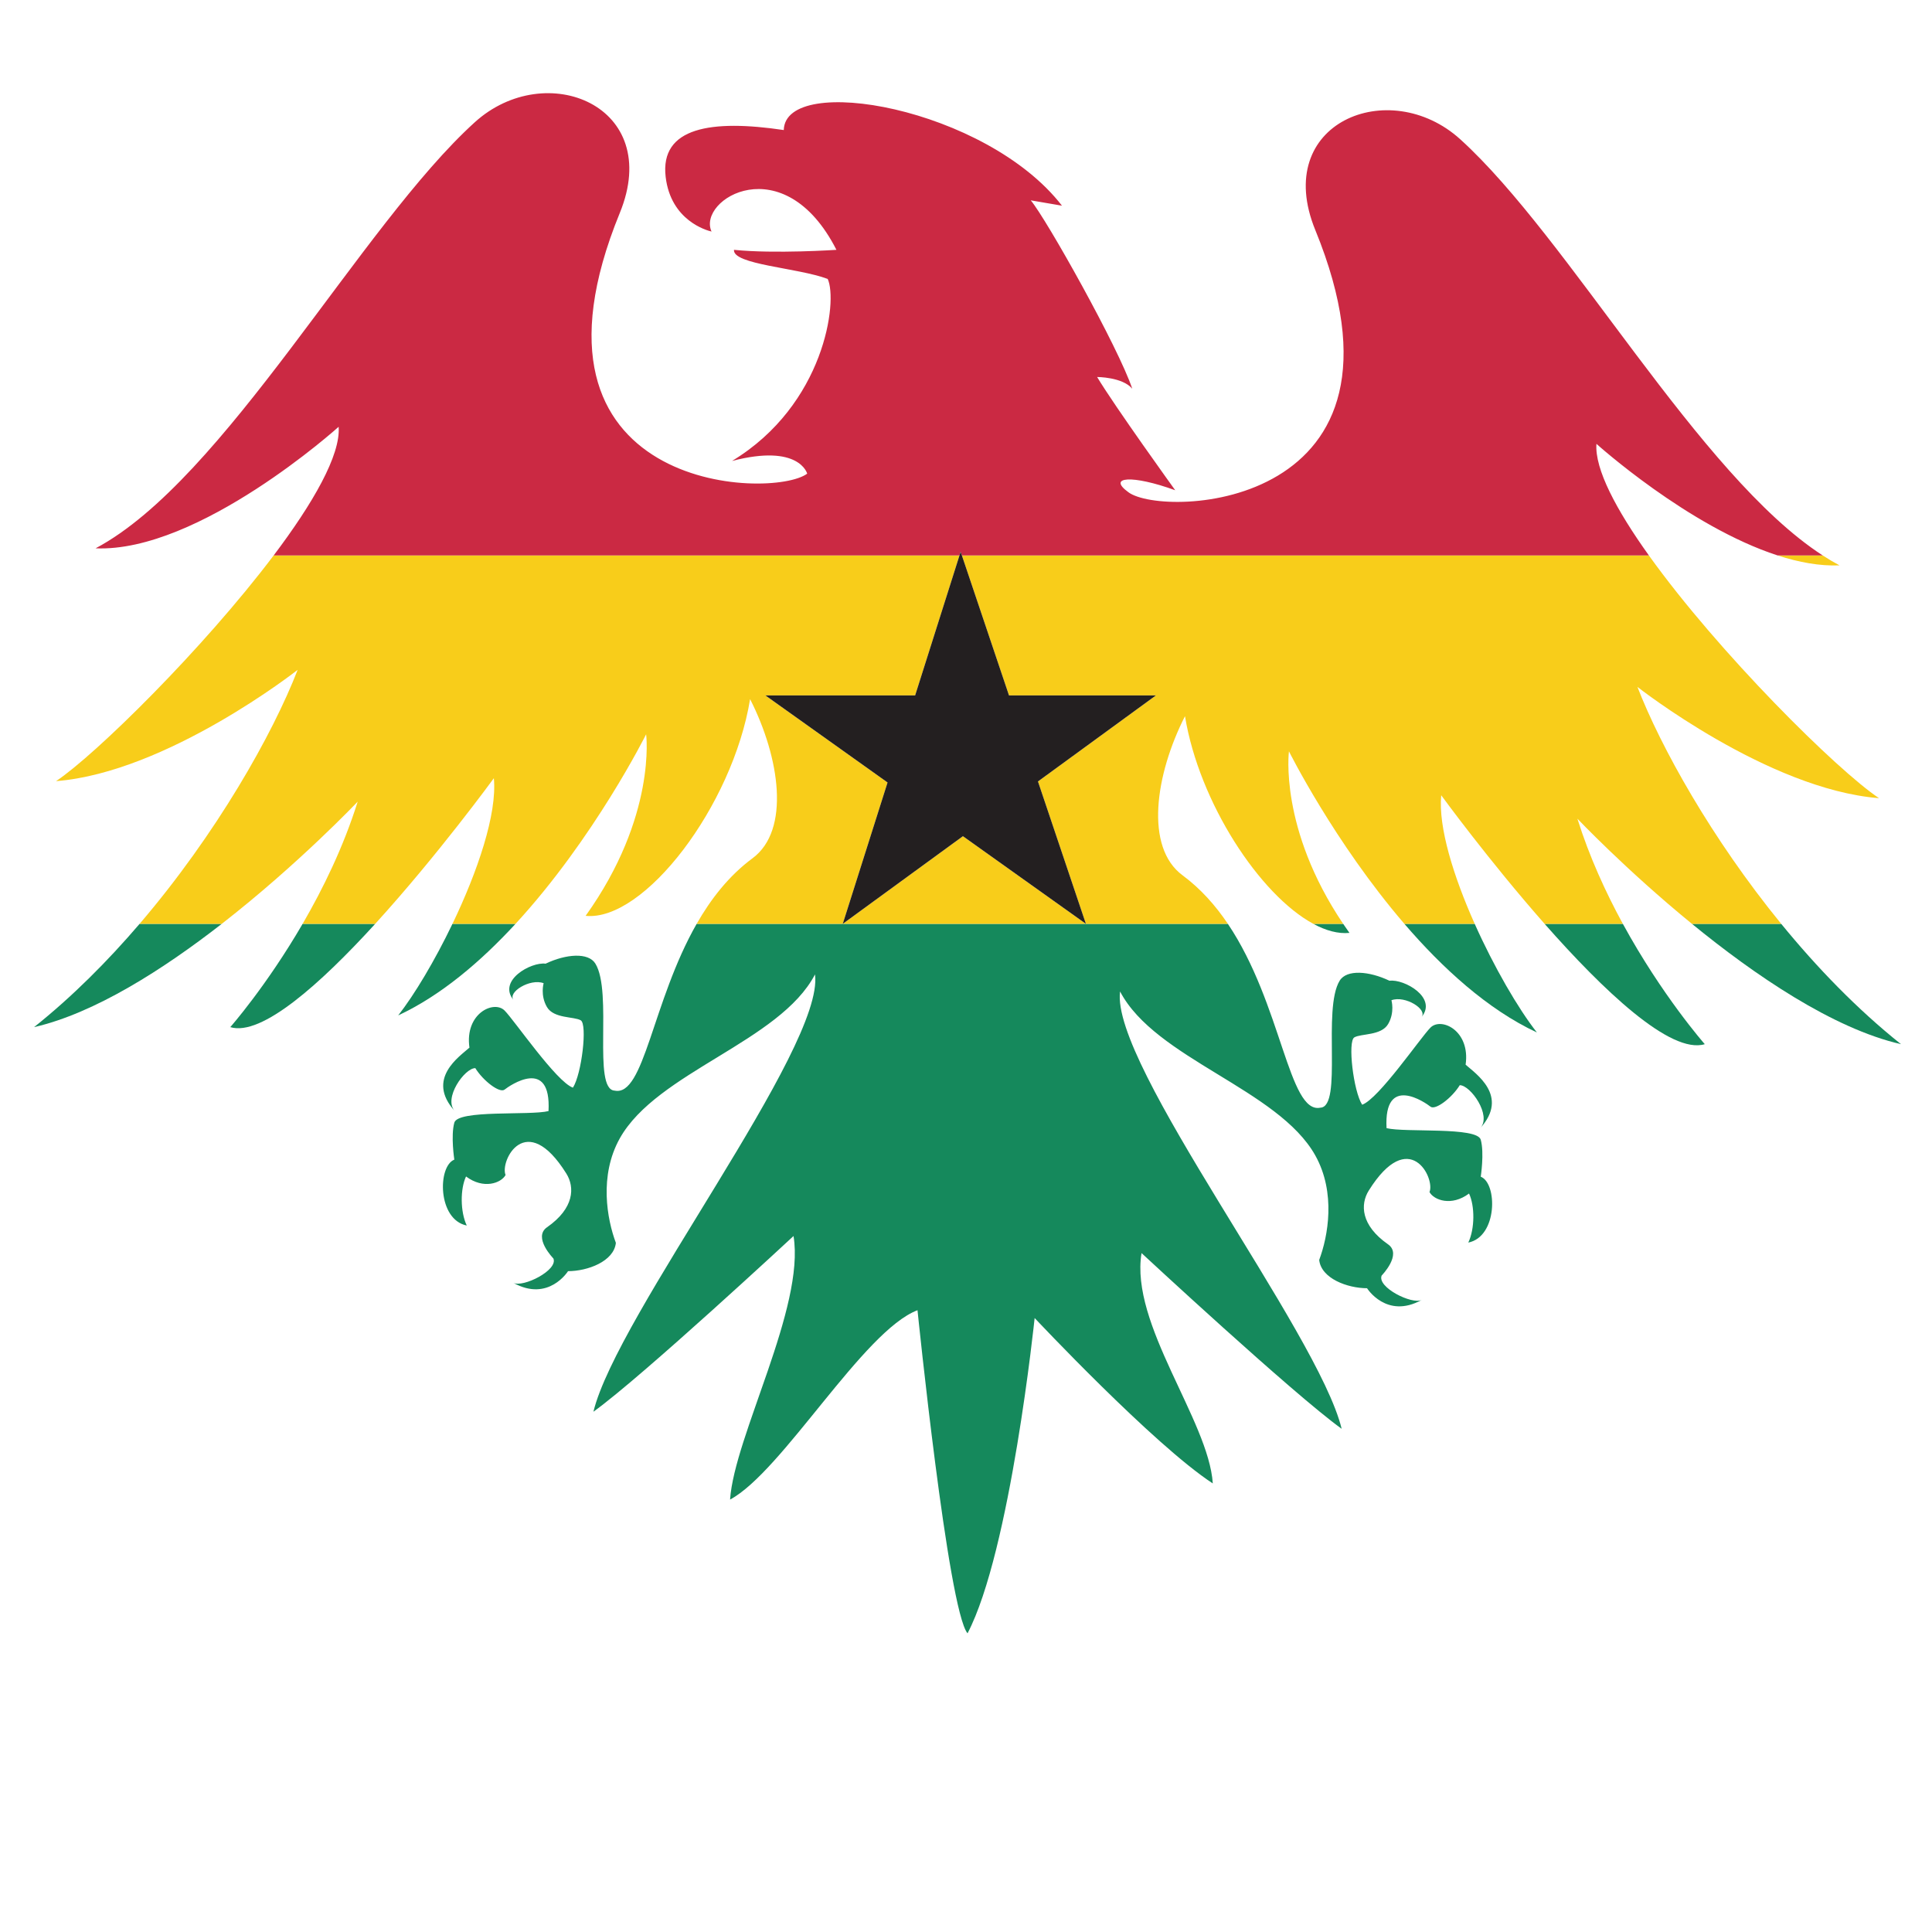 <?xml version="1.0" encoding="UTF-8" standalone="no"?>
<!-- Created with Inkscape (http://www.inkscape.org/) -->

<svg
   xmlns:dc="http://purl.org/dc/elements/1.1/"
   xmlns:cc="http://creativecommons.org/ns#"
   xmlns:rdf="http://www.w3.org/1999/02/22-rdf-syntax-ns#"
   xmlns:svg="http://www.w3.org/2000/svg"
   xmlns="http://www.w3.org/2000/svg"
   xmlns:sodipodi="http://sodipodi.sourceforge.net/DTD/sodipodi-0.dtd"
   xmlns:inkscape="http://www.inkscape.org/namespaces/inkscape"
   version="1.1"
   id="svg867"
   xml:space="preserve"
   width="800"
   height="800"
   viewBox="0 0 800 800"
   sodipodi:docname="Ghana-flag-eagle-heraldic-svg.svg"
   inkscape:version="0.92.4 (5da689c313, 2019-01-14)"><defs
     id="defs871"><clipPath
       clipPathUnits="userSpaceOnUse"
       id="clipPath883"><path
         d="M 0,600 H 600 V 0 H 0 Z"
         id="path881"
         inkscape:connector-curvature="0" /></clipPath></defs><sodipodi:namedview
     pagecolor="#ffffff"
     bordercolor="#666666"
     borderopacity="1"
     objecttolerance="10"
     gridtolerance="10"
     guidetolerance="10"
     inkscape:pageopacity="0"
     inkscape:pageshadow="2"
     inkscape:window-width="1920"
     inkscape:window-height="1018"
     id="namedview869"
     showgrid="false"
     inkscape:zoom="0.89768817"
     inkscape:cx="400"
     inkscape:cy="394.91525"
     inkscape:window-x="-8"
     inkscape:window-y="-8"
     inkscape:window-maximized="1"
     inkscape:current-layer="g875" /><g
     id="g875"
     inkscape:groupmode="layer"
     inkscape:label="Ghana-flag-eagle-publicdomainvectors.org"
     transform="matrix(1.333,0,0,-1.333,0,800)"><g
       id="g877"><g
         id="g879"
         clip-path="url(#clipPath883)"><path
           d="m 123.694,284.725 c 13.329,6.214 25.695,16.775 36.447,28.446 H 140.556 C 135.043,301.693 128.74,291.16 123.694,284.725"
           style="fill:#15895c;fill-opacity:1;fill-rule:nonzero;stroke:none"
           id="path885"
           inkscape:connector-curvature="0" /><path
           d="m 419.192,310.36 c -0.674,0.942 -1.324,1.879 -1.952,2.811 h -9.268 c 3.932,-2.125 7.746,-3.159 11.22,-2.811"
           style="fill:#15895c;fill-opacity:1;fill-rule:nonzero;stroke:none"
           id="path887"
           inkscape:connector-curvature="0" /><path
           d="m 10.59,281.088 c 18.853,4.32 40.164,17.968 58.297,32.083 H 43.367 C 33.459,301.595 22.459,290.557 10.59,281.088"
           style="fill:#15895c;fill-opacity:1;fill-rule:nonzero;stroke:none"
           id="path889"
           inkscape:connector-curvature="0" /><path
           d="m 71.536,281.088 c 9.734,-2.963 28.124,13.56 45.015,32.083 H 94.007 C 82.73,293.773 71.536,281.088 71.536,281.088"
           style="fill:#15895c;fill-opacity:1;fill-rule:nonzero;stroke:none"
           id="path891"
           inkscape:connector-curvature="0" /><path
           d="m 477.412,279.432 c -5.814,7.414 -13.297,20.265 -19.316,33.739 h -21.841 c 11.787,-13.714 25.836,-26.598 41.157,-33.739"
           style="fill:#15895c;fill-opacity:1;fill-rule:nonzero;stroke:none"
           id="path893"
           inkscape:connector-curvature="0" /><path
           d="m 261.792,313.171 h -45.384 c -13.827,-24.2 -16.265,-53.758 -25.476,-51.806 -6.972,0.306 -0.531,30.639 -5.991,39.463 -2.18,3.527 -9.094,3.001 -15.461,-0.031 -4.548,0.608 -15.052,-5.291 -9.898,-11.356 -2.124,2.424 5.084,6.883 9.291,5.289 0,0 -1.099,-3.751 1.024,-7.392 2.123,-3.635 8.376,-2.914 10.5,-4.129 2.119,-1.217 0.303,-16.677 -2.425,-20.925 -5.157,1.822 -18.196,20.925 -21.229,23.958 -3.327,3.328 -12.43,-0.908 -10.915,-11.524 -3.034,-2.727 -13.645,-9.703 -4.551,-19.711 -3.635,3.941 3.036,13.346 6.37,13.346 2.427,-3.942 7.578,-7.883 9.096,-6.672 1.519,1.212 14.555,10.306 13.645,-6.674 -5.833,-1.438 -28.122,0.494 -29.259,-3.599 -1.137,-4.093 0,-11.484 0,-11.484 -5.232,-2.048 -5.232,-18.648 3.866,-20.468 -2.046,4.321 -2.046,11.369 -0.227,15.238 5.458,-4.095 10.914,-2.048 12.281,0.452 -1.821,4.322 6.298,20.574 18.875,0.456 2.653,-4.246 2.505,-10.765 -5.987,-16.677 -4.488,-3.123 1.969,-9.703 1.969,-9.703 1.516,-3.639 -9.399,-9.092 -12.43,-7.578 10.913,-6.071 16.979,3.636 16.979,3.636 6.064,0 14.252,3.026 14.859,8.793 -2.729,7.279 -5.273,20.844 1.211,32.446 11.522,20.619 49.731,30.018 60.647,50.941 3.03,-22.742 -61.556,-105.824 -68.834,-135.846 15.161,10.916 62.162,54.582 62.162,54.582 3.639,-22.136 -18.408,-62.254 -19.71,-81.871 16.262,8.729 41.393,52.457 58.223,58.824 0,0 9.476,-93.089 15.539,-100.371 13.344,25.475 20.846,97.946 20.846,97.946 0,0 36.995,-39.418 55.344,-51.385 -1.305,19.617 -25.775,49.424 -22.137,71.558 0,0 47,-43.664 62.162,-54.578 -7.276,30.018 -71.865,113.104 -68.83,135.847 10.916,-20.923 49.124,-30.325 60.644,-50.942 6.482,-11.606 3.941,-25.171 1.212,-32.452 0.605,-5.761 8.793,-8.789 14.859,-8.789 0,0 6.063,-9.701 16.979,-3.638 -3.031,-1.514 -13.947,3.943 -12.433,7.58 0,0 6.457,6.584 1.972,9.701 -8.49,5.916 -8.643,12.432 -5.987,16.682 12.576,20.113 20.693,3.867 18.875,-0.454 1.365,-2.501 6.824,-4.549 12.281,-0.456 1.82,-3.868 1.82,-10.915 -0.229,-15.237 9.097,1.82 9.097,18.422 3.867,20.466 0,0 1.139,7.393 0,11.487 -1.135,4.094 -23.423,2.159 -29.261,3.594 -0.908,16.98 12.129,7.89 13.646,6.674 1.516,-1.205 6.67,2.728 9.097,6.674 3.335,0 10.006,-9.403 6.367,-13.348 9.097,10.008 -1.515,16.987 -4.549,19.715 1.517,10.611 -7.588,14.856 -10.915,11.521 -3.035,-3.035 -16.073,-22.136 -21.224,-23.957 -2.733,4.249 -4.549,19.708 -2.427,20.922 2.121,1.216 8.376,0.5 10.496,4.137 2.127,3.64 1.025,7.392 1.025,7.392 4.206,1.589 11.414,-2.865 9.295,-5.295 5.155,6.069 -5.353,11.968 -9.9,11.356 -6.369,3.034 -13.28,3.561 -15.465,0.028 -5.457,-8.819 0.984,-39.151 -5.99,-39.458 -9.892,-2.099 -11.969,32.177 -28.752,57.102 h -44.099 z"
           style="fill:#15895c;fill-opacity:1;fill-rule:nonzero;stroke:none"
           id="path895"
           inkscape:connector-curvature="0" /><path
           d="m 590.517,275.792 c -13.667,10.904 -26.188,23.885 -37.207,37.379 h -27.728 c 19.406,-15.855 43.726,-32.52 64.935,-37.379"
           style="fill:#15895c;fill-opacity:1;fill-rule:nonzero;stroke:none"
           id="path897"
           inkscape:connector-curvature="0" /><path
           d="m 529.568,275.792 c 0,0 -13.257,15.028 -25.45,37.379 h -24.306 c 18.077,-20.517 39.103,-40.621 49.756,-37.379"
           style="fill:#15895c;fill-opacity:1;fill-rule:nonzero;stroke:none"
           id="path899"
           inkscape:connector-curvature="0" /><path
           d="m 275.705,357.082 -37.944,27.04 h 46.511 l 13.778,43.485 H 85.007 C 63.11,398.588 29.674,365.676 17.412,357.5 51.979,360.23 92.461,392.069 92.461,392.069 84.745,372.137 67.25,341.077 43.367,313.171 h 25.52 c 23.863,18.576 42.222,37.96 42.222,37.96 -4.416,-14.064 -10.772,-27.07 -17.102,-37.96 h 22.544 c 19.421,21.299 36.857,45.239 36.857,45.239 1.063,-11.155 -5.116,-29.129 -12.852,-45.239 h 19.585 c 24.469,26.561 40.572,58.884 40.572,58.884 0,0 3.334,-25.47 -18.8,-56.401 18.192,-1.817 45.635,34.113 51.094,67.318 9.249,-18.195 12.56,-40.696 0.758,-49.428 -7.349,-5.438 -12.934,-12.632 -17.357,-20.373 h 45.384 z"
           style="fill:#f8cd1a;fill-opacity:1;fill-rule:nonzero;stroke:none"
           id="path901"
           inkscape:connector-curvature="0" /><path
           d="m 583.695,352.208 c -13.016,8.675 -49.882,45.219 -71.487,75.399 h -213.41 l 14.639,-43.485 h 45.626 l -36.631,-26.72 14.889,-44.231 h 44.099 c -3.836,5.697 -8.439,10.906 -14.079,15.079 -11.801,8.735 -8.489,31.234 0.759,49.429 4.415,-26.862 23.217,-55.507 39.872,-64.508 h 9.268 c -19.981,29.649 -16.847,53.592 -16.847,53.592 0,0 14.057,-28.22 35.862,-53.592 h 21.841 c -6.536,14.633 -11.347,30.001 -10.4,39.947 0,0 14.688,-20.166 32.116,-39.947 h 24.306 c -5.301,9.717 -10.4,20.815 -14.122,32.668 0,0 15.038,-15.88 35.586,-32.668 h 27.728 c -21.616,26.472 -37.435,54.927 -44.666,73.604 0,0 40.482,-31.837 75.051,-34.567"
           style="fill:#f8cd1a;fill-opacity:1;fill-rule:nonzero;stroke:none"
           id="path903"
           inkscape:connector-curvature="0" /><path
           d="m 571.413,424.527 c -1.732,0.919 -3.471,1.953 -5.211,3.08 h -14.004 c 6.561,-2.128 13.092,-3.34 19.215,-3.08"
           style="fill:#f8cd1a;fill-opacity:1;fill-rule:nonzero;stroke:none"
           id="path905"
           inkscape:connector-curvature="0" /><path
           d="m 261.792,313.171 h 75.529 l -38.203,27.225 z"
           style="fill:#f8cd1a;fill-opacity:1;fill-rule:nonzero;stroke:none"
           id="path907"
           inkscape:connector-curvature="0" /><path
           d="m 298.412,428.751 0.386,-1.144 h 213.41 c -10.106,14.118 -16.877,26.845 -16.297,34.672 0,0 28.412,-25.629 56.287,-34.672 h 14.004 c -38.475,24.914 -78.775,98.639 -112.592,129.277 -22.03,19.957 -58.674,5.155 -45.029,-28.199 35.464,-86.689 -47.156,-89.617 -58.073,-81.43 -6.669,4.853 1.213,5.46 14.556,0.606 0,0 -18.801,26.078 -24.258,35.176 0,0 7.884,0 10.915,-3.639 -4.247,12.736 -26.687,52.761 -31.535,58.52 l 9.702,-1.664 c -23.651,30.519 -85.963,41.389 -86.419,23.498 -22.44,3.337 -38.51,0.908 -36.692,-14.555 1.602,-13.608 12.815,-16.649 14.248,-16.976 -4.535,10.008 22.43,26.454 38.8,-5.68 0,0 -19.087,-1.296 -31.823,0 -0.454,-4.616 19.861,-5.545 29.11,-9.041 3.187,-6.811 -0.91,-39.105 -29.714,-56.541 20.923,5.459 23.346,-3.943 23.346,-3.943 -10.916,-8.187 -93.682,-5.724 -58.219,80.963 13.646,33.354 -23.001,48.158 -45.03,28.201 C 112.147,530.156 69.719,451.047 29.692,429.821 c 32.143,-1.365 75.504,37.751 75.504,37.751 0.652,-8.795 -7.973,-23.775 -20.189,-39.965 H 298.05 Z"
           style="fill:#cb2943;fill-opacity:1;fill-rule:nonzero;stroke:none"
           id="path909"
           inkscape:connector-curvature="0" /><path
           d="m 298.05,427.607 -13.778,-43.485 h -46.511 l 37.944,-27.04 -13.913,-43.911 37.326,27.225 38.203,-27.225 -14.889,44.231 36.631,26.72 h -45.626 l -14.639,43.485 -0.386,1.144 z"
           style="fill:#231f20;fill-opacity:1;fill-rule:nonzero;stroke:none"
           id="path911"
           inkscape:connector-curvature="0" /></g></g></g></svg>